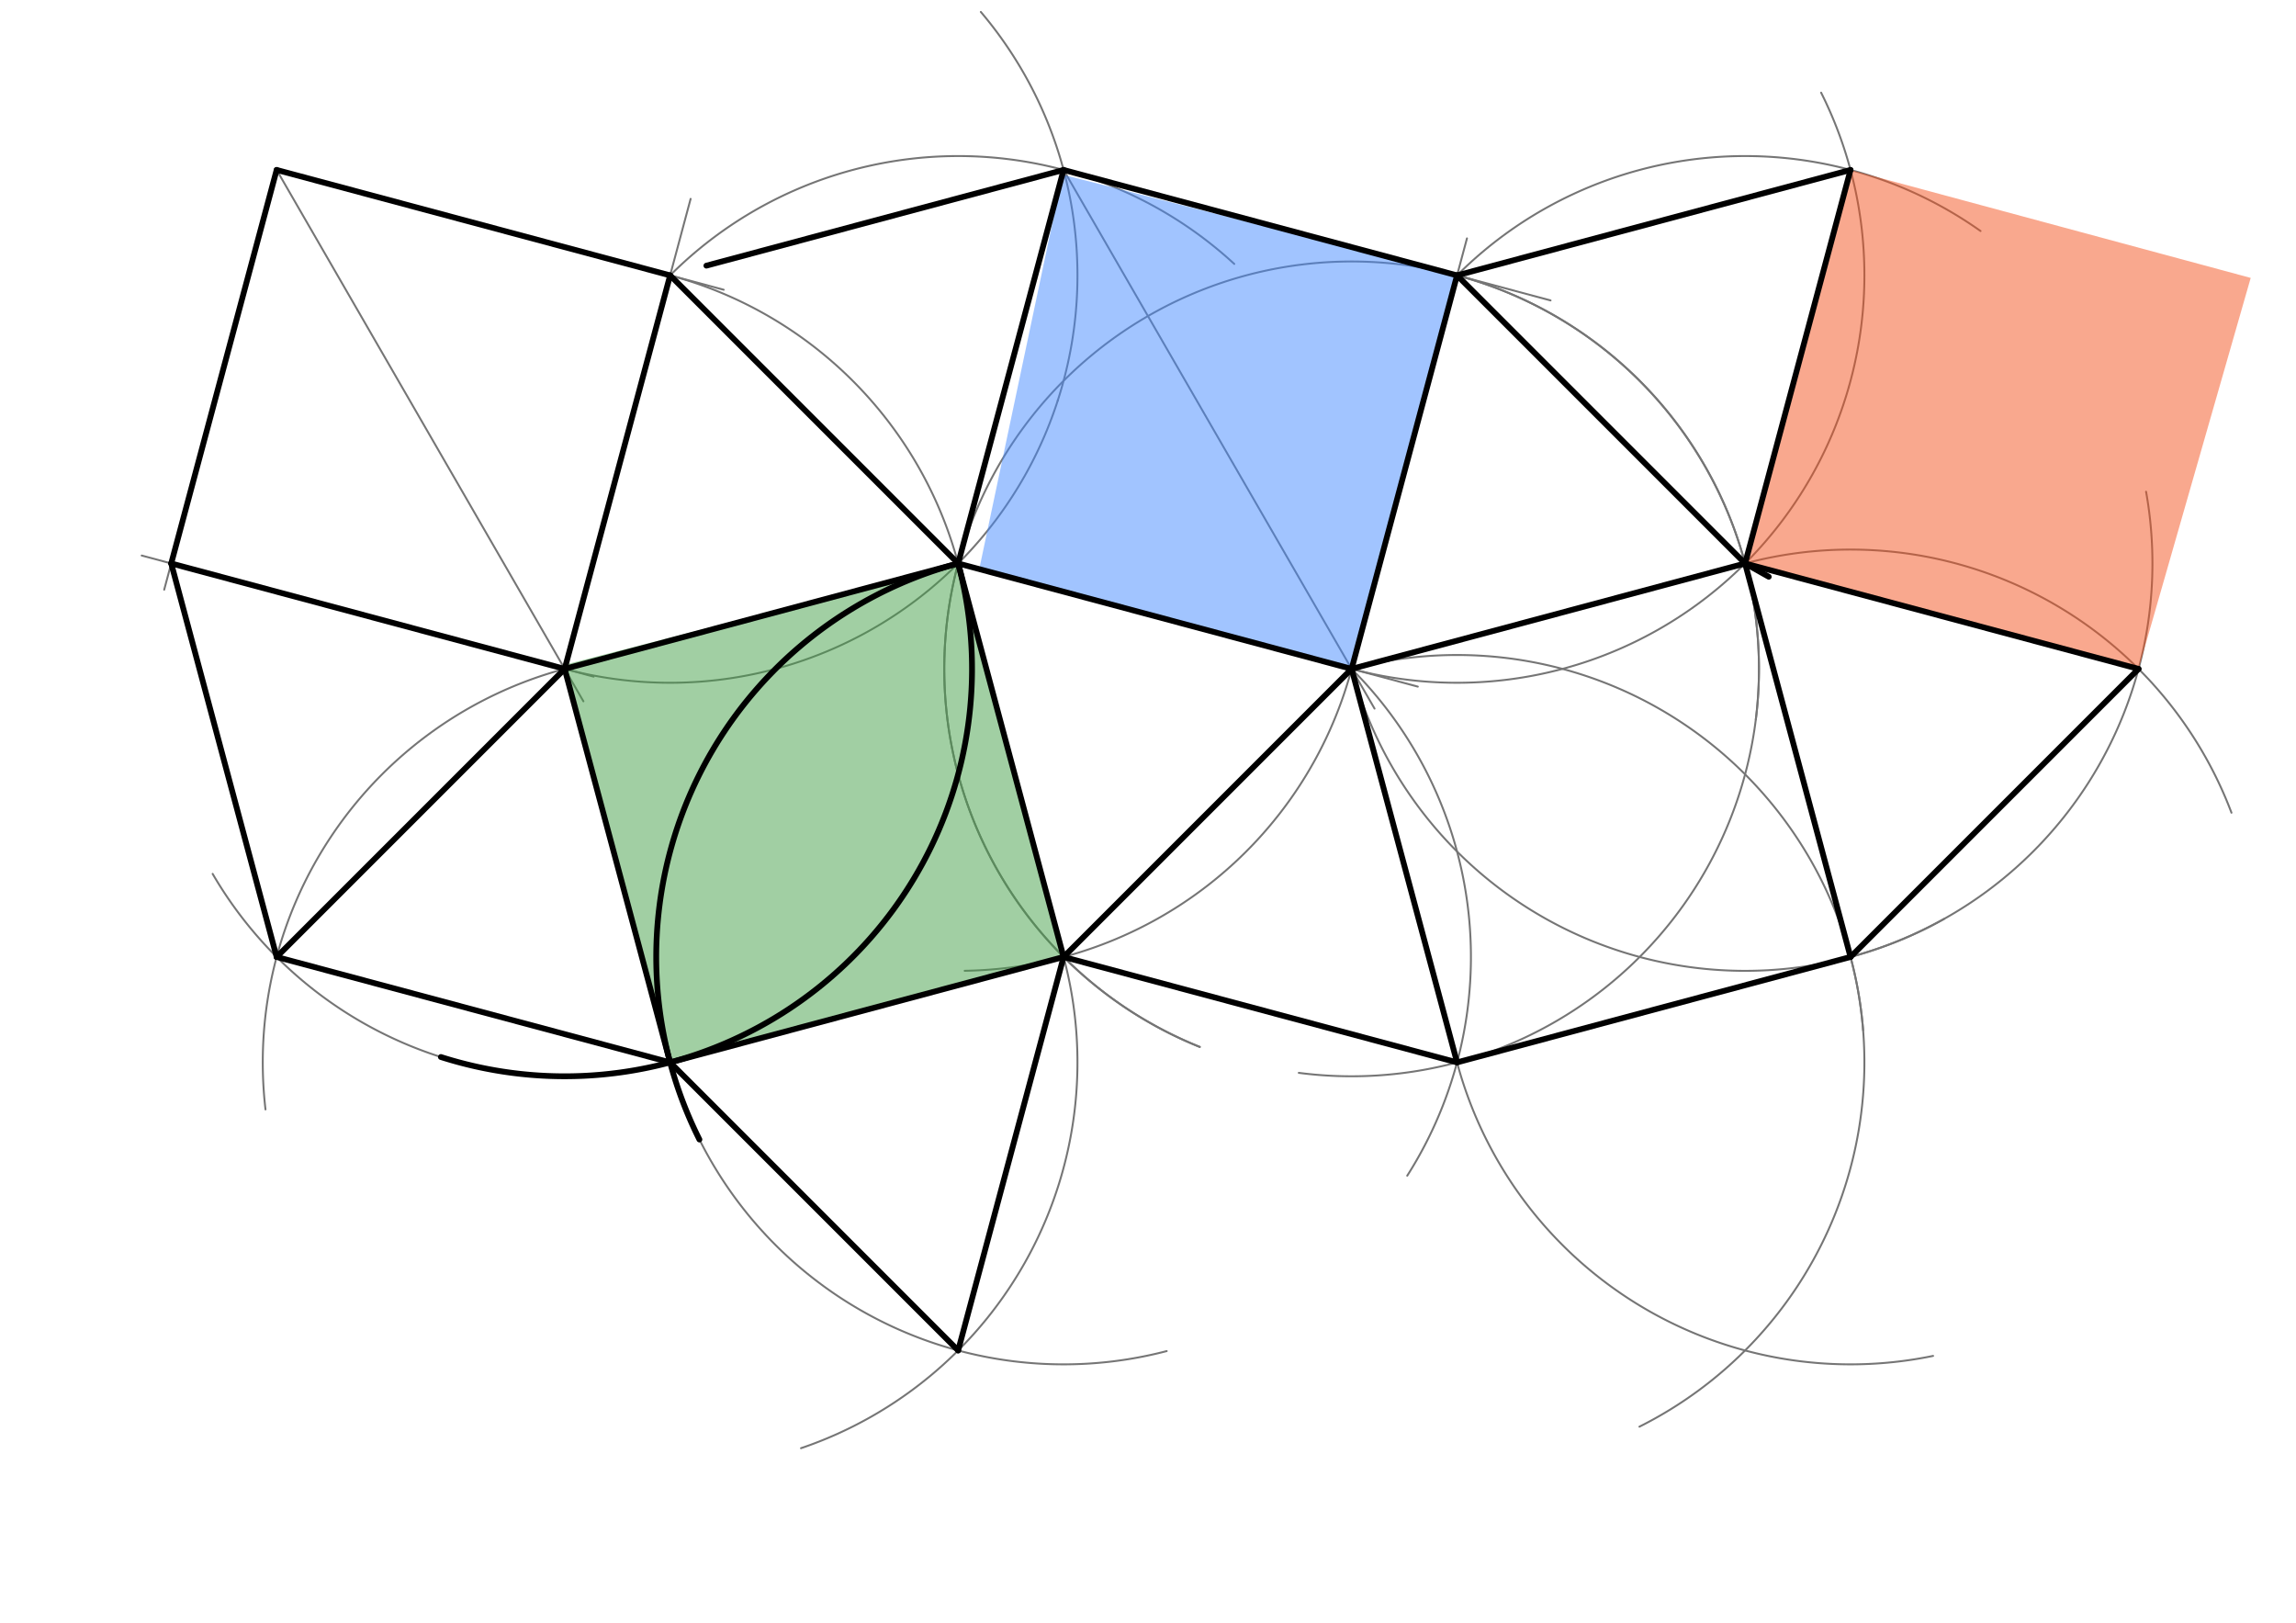 <svg xmlns="http://www.w3.org/2000/svg" class="svg--816" height="100%" preserveAspectRatio="xMidYMid meet" viewBox="0 0 1191 842" width="100%"><defs><marker id="marker-arrow" markerHeight="16" markerUnits="userSpaceOnUse" markerWidth="24" orient="auto-start-reverse" refX="24" refY="4" viewBox="0 0 24 8"><path d="M 0 0 L 24 4 L 0 8 z" stroke="inherit"></path></marker></defs><g class="aux-layer--949"><g class="element--733"><line stroke="#757575" stroke-dasharray="none" stroke-linecap="round" stroke-width="1" x1="143.506" x2="85.17" y1="88.141" y2="305.854"></line></g><g class="element--733"><line stroke="#757575" stroke-dasharray="none" stroke-linecap="round" stroke-width="1" x1="73.506" x2="307.947" y1="288.141" y2="350.959"></line></g><g class="element--733"><line stroke="#757575" stroke-dasharray="none" stroke-linecap="round" stroke-width="1" x1="143.506" x2="302.633" y1="88.141" y2="363.758"></line></g><g class="element--733"><line stroke="#757575" stroke-dasharray="none" stroke-linecap="round" stroke-width="1" x1="292.919" x2="358.243" y1="346.932" y2="103.142"></line></g><g class="element--733"><line stroke="#757575" stroke-dasharray="none" stroke-linecap="round" stroke-width="1" x1="143.506" x2="375.416" y1="88.141" y2="150.281"></line></g><g class="element--733"><path d="M 292.919 346.932 A 211.302 211.302 0 0 0 548.676 207.795" fill="none" stroke="#757575" stroke-dasharray="none" stroke-linecap="round" stroke-width="1"></path></g><g class="element--733"><path d="M 347.608 142.83 A 211.302 211.302 0 0 1 504.169 342.193" fill="none" stroke="#757575" stroke-dasharray="none" stroke-linecap="round" stroke-width="1"></path></g><g class="element--733"><path d="M 548.676 207.795 A 211.303 211.303 0 0 0 508.784 6.188" fill="none" stroke="#757575" stroke-dasharray="none" stroke-linecap="round" stroke-width="1"></path></g><g class="element--733"><path d="M 347.608 142.83 A 211.303 211.303 0 0 1 640.249 136.89" fill="none" stroke="#757575" stroke-dasharray="none" stroke-linecap="round" stroke-width="1"></path></g><g class="element--733"><line stroke="#757575" stroke-dasharray="none" stroke-linecap="round" stroke-width="1" x1="347.608" x2="497.022" y1="142.83" y2="292.243"></line></g><g class="element--733"><line stroke="#757575" stroke-dasharray="none" stroke-linecap="round" stroke-width="1" x1="497.022" x2="735.456" y1="292.243" y2="356.131"></line></g><g class="element--733"><line stroke="#757575" stroke-dasharray="none" stroke-linecap="round" stroke-width="1" x1="551.711" x2="713.019" y1="88.141" y2="367.535"></line></g><g class="element--733"><line stroke="#757575" stroke-dasharray="none" stroke-linecap="round" stroke-width="1" x1="701.124" x2="760.957" y1="346.932" y2="123.635"></line></g><g class="element--733"><line stroke="#757575" stroke-dasharray="none" stroke-linecap="round" stroke-width="1" x1="551.711" x2="804.322" y1="88.141" y2="155.827"></line></g><g class="element--733"><path d="M 497.022 292.243 A 211.303 211.303 0 0 0 622.355 543.004" fill="none" stroke="#757575" stroke-dasharray="none" stroke-linecap="round" stroke-width="1"></path></g><g class="element--733"><path d="M 701.124 346.932 A 211.303 211.303 0 0 1 500.416 503.518" fill="none" stroke="#757575" stroke-dasharray="none" stroke-linecap="round" stroke-width="1"></path></g><g class="element--733"><path d="M 755.813 142.83 A 211.303 211.303 0 0 1 910.792 373.168" fill="none" stroke="#757575" stroke-dasharray="none" stroke-linecap="round" stroke-width="1"></path></g><g class="element--733"><path d="M 701.124 346.932 A 211.303 211.303 0 0 0 958.994 200.851" fill="none" stroke="#757575" stroke-dasharray="none" stroke-linecap="round" stroke-width="1"></path></g><g class="element--733"><path d="M 551.711 496.346 A 211.302 211.302 0 0 1 415.503 751.132" fill="none" stroke="#757575" stroke-dasharray="none" stroke-linecap="round" stroke-width="1"></path></g><g class="element--733"><path d="M 347.608 551.035 A 211.302 211.302 0 0 0 605.193 700.768" fill="none" stroke="#757575" stroke-dasharray="none" stroke-linecap="round" stroke-width="1"></path></g><g class="element--733"><path d="M 292.919 346.932 A 211.302 211.302 0 0 0 137.718 575.419" fill="none" stroke="#757575" stroke-dasharray="none" stroke-linecap="round" stroke-width="1"></path></g><g class="element--733"><path d="M 347.608 551.035 A 211.302 211.302 0 0 1 110.308 453.242" fill="none" stroke="#757575" stroke-dasharray="none" stroke-linecap="round" stroke-width="1"></path></g><g class="element--733"><line stroke="#757575" stroke-dasharray="none" stroke-linecap="round" stroke-width="1" x1="88.817" x2="143.506" y1="292.243" y2="496.346"></line></g><g class="element--733"><path d="M 755.813 142.83 A 211.303 211.303 0 0 1 1027.362 119.814" fill="none" stroke="#757575" stroke-dasharray="none" stroke-linecap="round" stroke-width="1"></path></g><g class="element--733"><path d="M 958.994 200.851 A 211.303 211.303 0 0 0 944.666 48.049" fill="none" stroke="#757575" stroke-dasharray="none" stroke-linecap="round" stroke-width="1"></path></g><g class="element--733"><path d="M 701.124 346.932 A 211.303 211.303 0 0 1 729.971 609.801" fill="none" stroke="#757575" stroke-dasharray="none" stroke-linecap="round" stroke-width="1"></path></g><g class="element--733"><path d="M 622.355 543.004 A 211.303 211.303 0 1 1 673.727 556.451" fill="none" stroke="#757575" stroke-dasharray="none" stroke-linecap="round" stroke-width="1"></path></g><g class="element--733"><path d="M 701.124 346.932 A 211.303 211.303 0 0 1 966.457 534.361" fill="none" stroke="#757575" stroke-dasharray="none" stroke-linecap="round" stroke-width="1"></path></g><g class="element--733"><path d="M 701.124 346.932 A 211.303 211.303 0 0 0 1008.546 476.564" fill="none" stroke="#757575" stroke-dasharray="none" stroke-linecap="round" stroke-width="1"></path></g><g class="element--733"><path d="M 905.227 292.243 A 211.303 211.303 0 0 1 1157.53 421.531" fill="none" stroke="#757575" stroke-dasharray="none" stroke-linecap="round" stroke-width="1"></path></g><g class="element--733"><path d="M 959.916 496.346 A 211.303 211.303 0 0 0 1113.228 255.035" fill="none" stroke="#757575" stroke-dasharray="none" stroke-linecap="round" stroke-width="1"></path></g><g class="element--733"><path d="M 959.916 496.346 A 211.303 211.303 0 0 1 850.426 739.972" fill="none" stroke="#757575" stroke-dasharray="none" stroke-linecap="round" stroke-width="1"></path></g><g class="element--733"><path d="M 755.813 551.035 A 211.303 211.303 0 0 0 1002.74 703.263" fill="none" stroke="#757575" stroke-dasharray="none" stroke-linecap="round" stroke-width="1"></path></g></g><g class="main-layer--75a"><g class="element--733"><g fill="#448aff" opacity="0.5"><path d="M 551.711 88.141 L 507.961 295.174 L 701.124 346.932 L 755.813 142.83 L 549.506 90.141 Z" stroke="none"></path></g></g><g class="element--733"><g fill="#43A047" opacity="0.5"><path d="M 292.919 346.932 L 347.608 551.035 L 551.711 496.346 L 497.022 292.243 L 291.506 345.141 Z" stroke="none"></path></g></g><g class="element--733"><g fill="#F4511E" opacity="0.5"><path d="M 959.916 88.141 L 905.227 292.243 L 1109.329 346.932 L 1167.506 144.141 L 959.916 88.141 Z" stroke="none"></path></g></g><g class="element--733"><line stroke="#000000" stroke-dasharray="none" stroke-linecap="round" stroke-width="3" x1="143.506" x2="88.817" y1="88.141" y2="292.243"></line></g><g class="element--733"><line stroke="#000000" stroke-dasharray="none" stroke-linecap="round" stroke-width="3" x1="88.817" x2="292.919" y1="292.243" y2="346.932"></line></g><g class="element--733"><line stroke="#000000" stroke-dasharray="none" stroke-linecap="round" stroke-width="3" x1="292.919" x2="347.608" y1="346.932" y2="142.83"></line></g><g class="element--733"><line stroke="#000000" stroke-dasharray="none" stroke-linecap="round" stroke-width="3" x1="347.608" x2="143.506" y1="142.83" y2="88.141"></line></g><g class="element--733"><line stroke="#000000" stroke-dasharray="none" stroke-linecap="round" stroke-width="3" x1="347.608" x2="497.022" y1="142.83" y2="292.243"></line></g><g class="element--733"><line stroke="#000000" stroke-dasharray="none" stroke-linecap="round" stroke-width="3" x1="497.022" x2="292.919" y1="292.243" y2="346.932"></line></g><g class="element--733"><line stroke="#000000" stroke-dasharray="none" stroke-linecap="round" stroke-width="3" x1="366.424" x2="551.711" y1="137.788" y2="88.141"></line></g><g class="element--733"><line stroke="#000000" stroke-dasharray="none" stroke-linecap="round" stroke-width="3" x1="497.022" x2="551.711" y1="292.243" y2="88.141"></line></g><g class="element--733"><line stroke="#000000" stroke-dasharray="none" stroke-linecap="round" stroke-width="3" x1="551.711" x2="755.813" y1="88.141" y2="142.83"></line></g><g class="element--733"><line stroke="#000000" stroke-dasharray="none" stroke-linecap="round" stroke-width="3" x1="755.813" x2="701.124" y1="142.83" y2="346.932"></line></g><g class="element--733"><line stroke="#000000" stroke-dasharray="none" stroke-linecap="round" stroke-width="3" x1="701.124" x2="497.022" y1="346.932" y2="292.243"></line></g><g class="element--733"><line stroke="#000000" stroke-dasharray="none" stroke-linecap="round" stroke-width="3" x1="497.022" x2="551.711" y1="292.243" y2="496.346"></line></g><g class="element--733"><line stroke="#000000" stroke-dasharray="none" stroke-linecap="round" stroke-width="3" x1="551.711" x2="701.124" y1="496.346" y2="346.932"></line></g><g class="element--733"><line stroke="#000000" stroke-dasharray="none" stroke-linecap="round" stroke-width="3" x1="701.124" x2="905.227" y1="346.932" y2="292.243"></line></g><g class="element--733"><line stroke="#000000" stroke-dasharray="none" stroke-linecap="round" stroke-width="3" x1="905.227" x2="755.813" y1="292.243" y2="142.83"></line></g><g class="element--733"><path d="M 497.022 292.243 A 211.302 211.302 0 0 1 228.706 548.242" fill="none" stroke="#000000" stroke-dasharray="none" stroke-linecap="round" stroke-width="3"></path></g><g class="element--733"><path d="M 497.022 292.243 A 211.303 211.303 0 0 0 362.803 591.017" fill="none" stroke="#000000" stroke-dasharray="none" stroke-linecap="round" stroke-width="3"></path></g><g class="element--733"><line stroke="#000000" stroke-dasharray="none" stroke-linecap="round" stroke-width="3" x1="292.919" x2="347.608" y1="346.932" y2="551.035"></line></g><g class="element--733"><line stroke="#000000" stroke-dasharray="none" stroke-linecap="round" stroke-width="3" x1="347.608" x2="551.711" y1="551.035" y2="496.346"></line></g><g class="element--733"><line stroke="#000000" stroke-dasharray="none" stroke-linecap="round" stroke-width="3" x1="88.817" x2="143.506" y1="292.243" y2="496.346"></line></g><g class="element--733"><line stroke="#000000" stroke-dasharray="none" stroke-linecap="round" stroke-width="3" x1="143.506" x2="292.919" y1="496.346" y2="346.932"></line></g><g class="element--733"><line stroke="#000000" stroke-dasharray="none" stroke-linecap="round" stroke-width="3" x1="143.506" x2="347.608" y1="496.346" y2="551.035"></line></g><g class="element--733"><line stroke="#000000" stroke-dasharray="none" stroke-linecap="round" stroke-width="3" x1="347.608" x2="497.022" y1="551.035" y2="700.448"></line></g><g class="element--733"><line stroke="#000000" stroke-dasharray="none" stroke-linecap="round" stroke-width="3" x1="497.022" x2="551.711" y1="700.448" y2="496.346"></line></g><g class="element--733"><line stroke="#000000" stroke-dasharray="none" stroke-linecap="round" stroke-width="3" x1="755.813" x2="959.916" y1="142.83" y2="88.141"></line></g><g class="element--733"><line stroke="#000000" stroke-dasharray="none" stroke-linecap="round" stroke-width="3" x1="959.916" x2="905.227" y1="88.141" y2="292.243"></line></g><g class="element--733"><line stroke="#000000" stroke-dasharray="none" stroke-linecap="round" stroke-width="3" x1="551.711" x2="755.813" y1="496.346" y2="551.035"></line></g><g class="element--733"><line stroke="#000000" stroke-dasharray="none" stroke-linecap="round" stroke-width="3" x1="755.813" x2="701.124" y1="551.035" y2="346.932"></line></g><g class="element--733"><line stroke="#000000" stroke-dasharray="none" stroke-linecap="round" stroke-width="3" x1="755.813" x2="959.916" y1="551.035" y2="496.346"></line></g><g class="element--733"><line stroke="#000000" stroke-dasharray="none" stroke-linecap="round" stroke-width="3" x1="959.916" x2="905.227" y1="496.346" y2="292.243"></line></g><g class="element--733"><line stroke="#000000" stroke-dasharray="none" stroke-linecap="round" stroke-width="3" x1="917.506" x2="905.227" y1="299.141" y2="292.243"></line></g><g class="element--733"><line stroke="#000000" stroke-dasharray="none" stroke-linecap="round" stroke-width="3" x1="905.227" x2="1109.329" y1="292.243" y2="346.932"></line></g><g class="element--733"><line stroke="#000000" stroke-dasharray="none" stroke-linecap="round" stroke-width="3" x1="1109.329" x2="959.916" y1="346.932" y2="496.346"></line></g></g><g class="snaps-layer--ac6"></g><g class="temp-layer--52d"></g></svg>